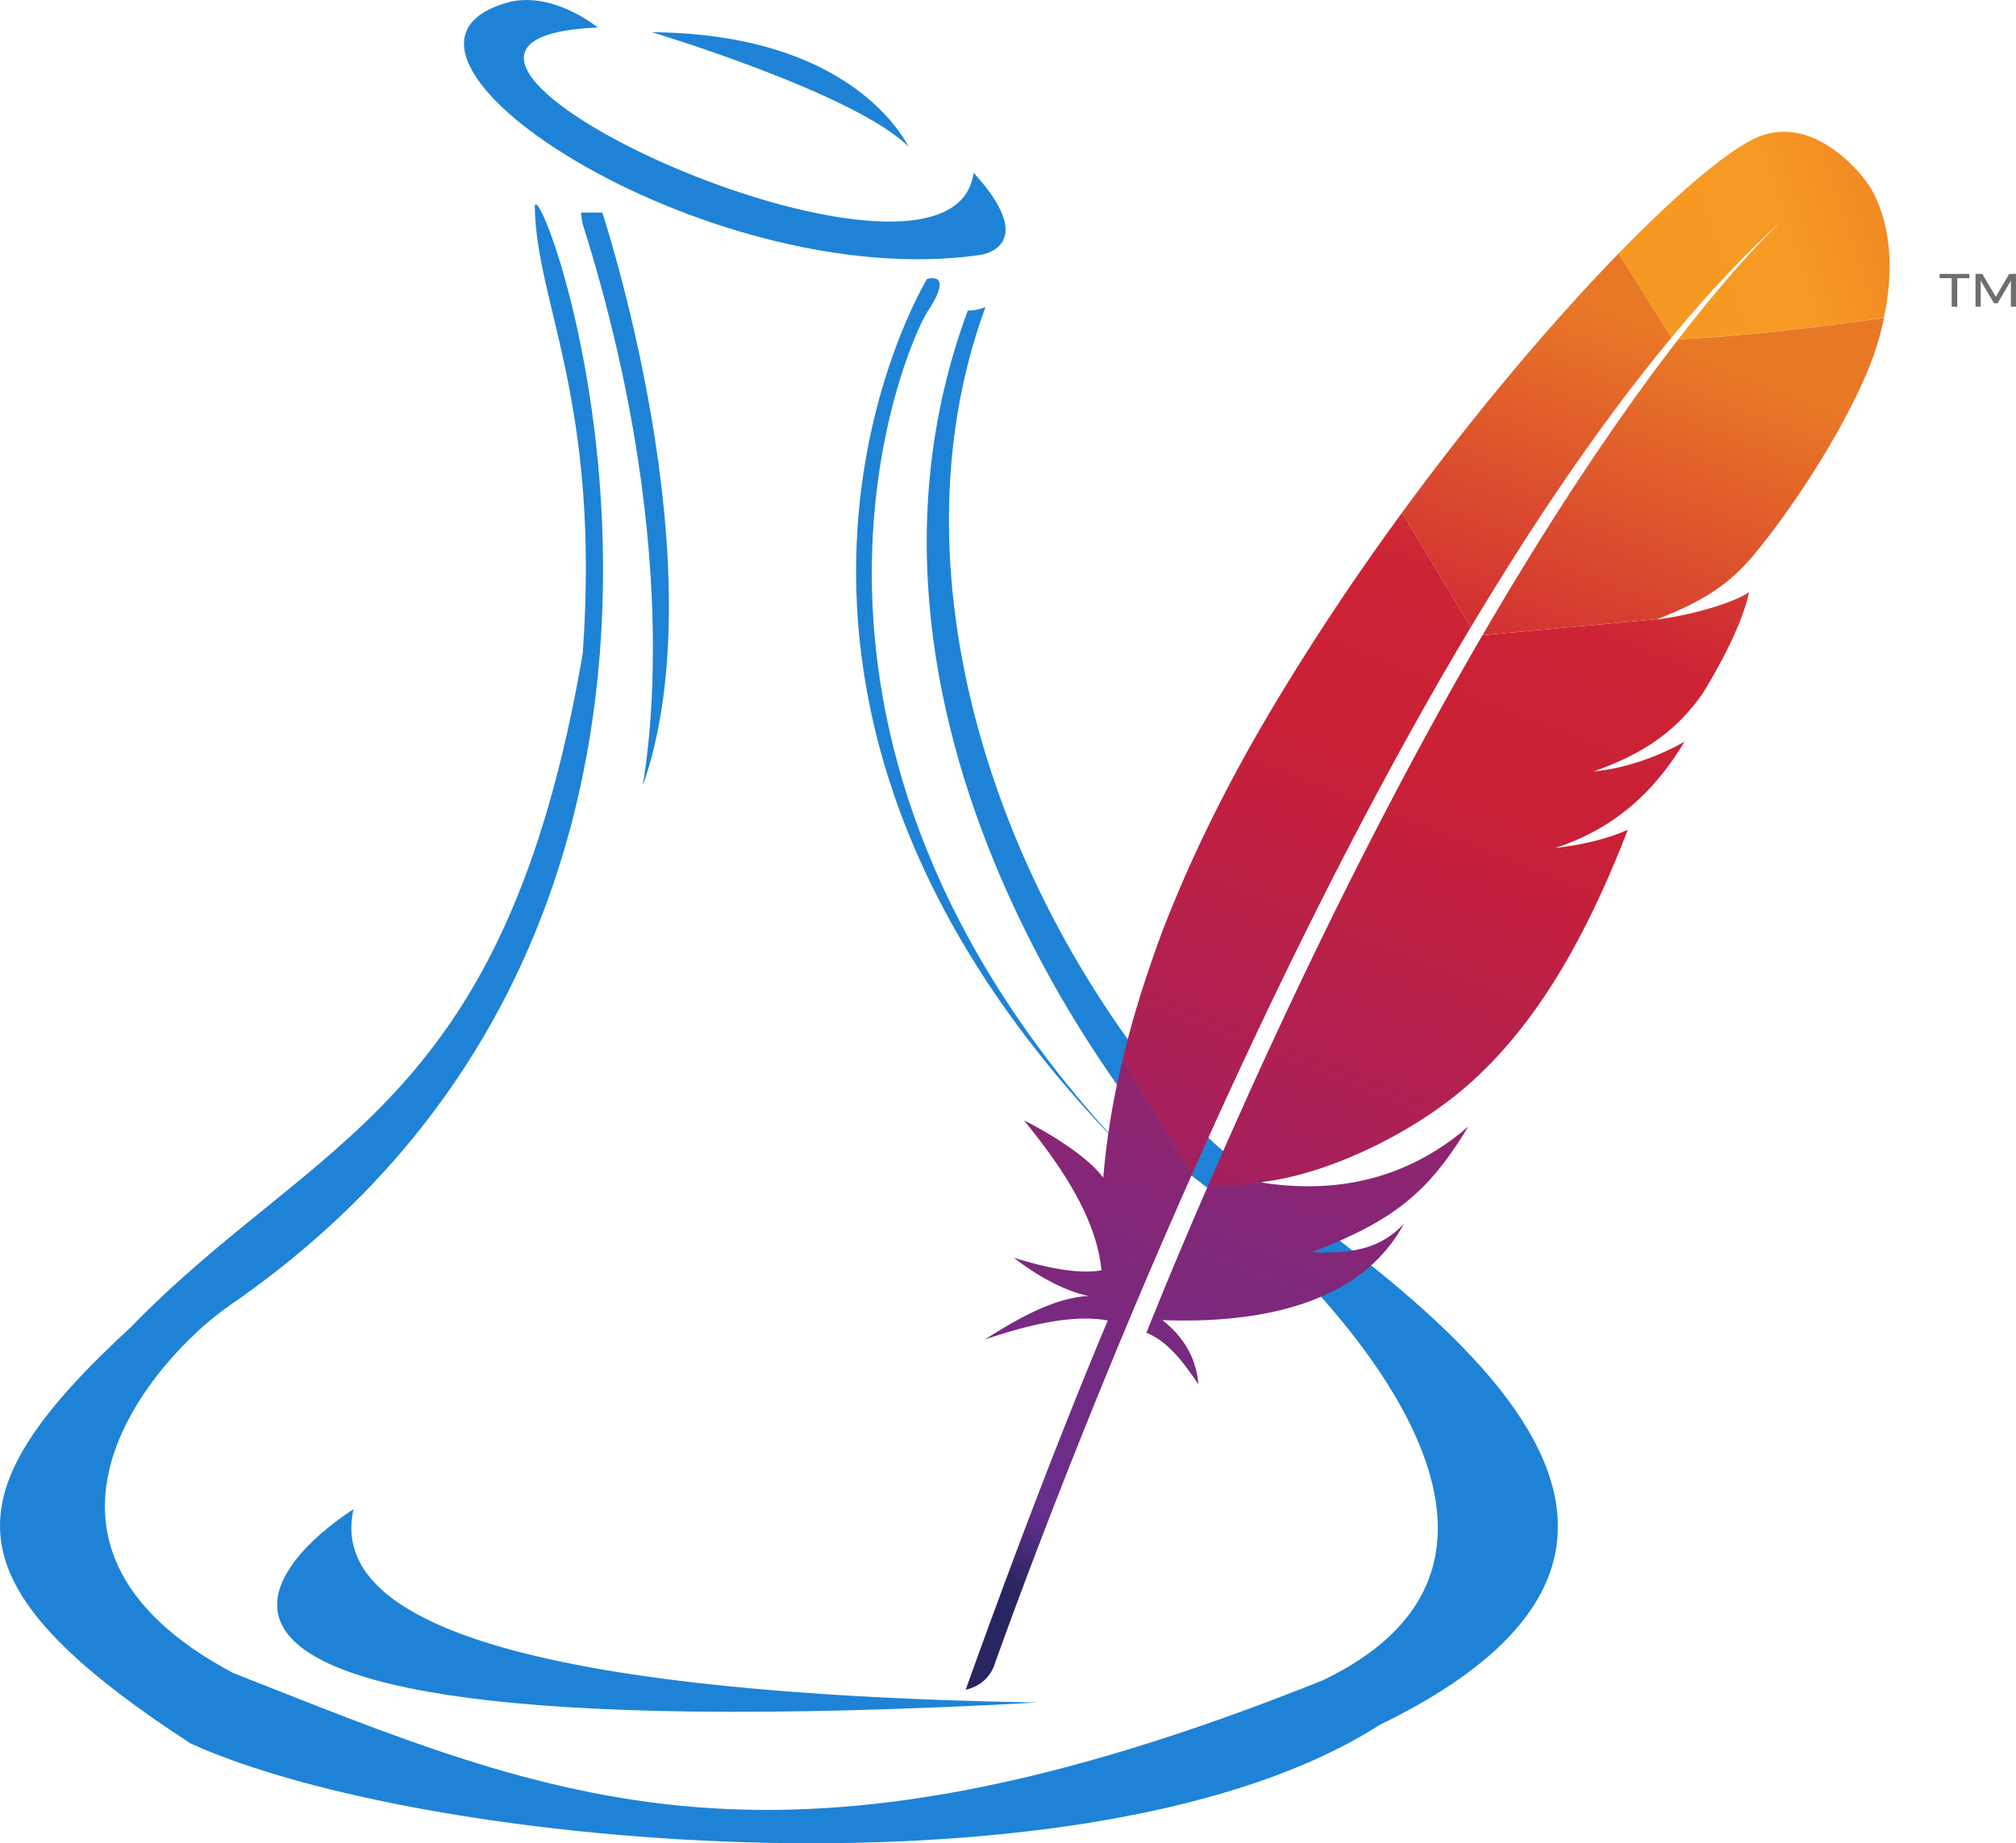 <svg xmlns="http://www.w3.org/2000/svg" viewBox="0 0 115.725 105.833" height="400" width="437.387"><defs><linearGradient gradientTransform="rotate(-65.001 -998.094 -1339.207) scale(.265)" y2="1395.619" x2="-4570.116" y1="697.555" x1="-5167.096" gradientUnits="userSpaceOnUse" id="a"><stop offset="0" stop-color="#f69923"/><stop offset=".312" stop-color="#f79a23"/><stop offset=".838" stop-color="#e97826"/></linearGradient><linearGradient gradientTransform="rotate(-65.001 -998.094 -1339.207) scale(.265)" y2="620.505" x2="-5326.209" y1="620.505" x1="-9585.342" gradientUnits="userSpaceOnUse" id="b"><stop offset=".323" stop-color="#9e2064"/><stop offset=".63" stop-color="#c92037"/><stop offset=".751" stop-color="#cd2335"/><stop offset="1" stop-color="#e97826"/></linearGradient><linearGradient gradientTransform="rotate(-65.001 -998.094 -1339.207) scale(.265)" y2="1047.69" x2="-6533.178" y1="1047.69" x1="-9071.207" gradientUnits="userSpaceOnUse" id="c"><stop offset="0" stop-color="#282662"/><stop offset=".095" stop-color="#662e8d"/><stop offset=".788" stop-color="#9f2064"/><stop offset=".949" stop-color="#cd2032"/></linearGradient><linearGradient gradientTransform="rotate(-65.001 -998.094 -1339.207) scale(.265)" y2="580.817" x2="-5086.994" y1="580.817" x1="-9346.126" gradientUnits="userSpaceOnUse" id="d"><stop offset=".323" stop-color="#9e2064"/><stop offset=".63" stop-color="#c92037"/><stop offset=".751" stop-color="#cd2335"/><stop offset="1" stop-color="#e97826"/></linearGradient><linearGradient gradientTransform="rotate(-65.001 -998.094 -1339.207) scale(.265)" y2="638.441" x2="-6797.201" y1="638.441" x1="-9035.503" gradientUnits="userSpaceOnUse" id="e"><stop offset="0" stop-color="#282662"/><stop offset=".095" stop-color="#662e8d"/><stop offset=".788" stop-color="#9f2064"/><stop offset=".949" stop-color="#cd2032"/></linearGradient><linearGradient gradientTransform="rotate(-65.001 -998.094 -1339.207) scale(.265)" y2="1021.622" x2="-5086.994" y1="1021.622" x1="-9346.126" gradientUnits="userSpaceOnUse" id="f"><stop offset=".323" stop-color="#9e2064"/><stop offset=".63" stop-color="#c92037"/><stop offset=".751" stop-color="#cd2335"/><stop offset="1" stop-color="#e97826"/></linearGradient><linearGradient gradientTransform="rotate(-65.001 -998.094 -1339.207) scale(.265)" y2="999.733" x2="-5351.202" y1="999.733" x1="-9610.334" gradientUnits="userSpaceOnUse" id="g"><stop offset=".323" stop-color="#9e2064"/><stop offset=".63" stop-color="#c92037"/><stop offset=".751" stop-color="#cd2335"/><stop offset="1" stop-color="#e97826"/></linearGradient><linearGradient gradientTransform="rotate(-65.001 -998.094 -1339.207) scale(.265)" y2="1152.726" x2="-5086.994" y1="1152.726" x1="-9346.126" gradientUnits="userSpaceOnUse" id="h"><stop offset=".323" stop-color="#9e2064"/><stop offset=".63" stop-color="#c92037"/><stop offset=".751" stop-color="#cd2335"/><stop offset="1" stop-color="#e97826"/></linearGradient><linearGradient gradientTransform="rotate(-65.001 -998.094 -1339.207) scale(.265)" y2="1137.725" x2="-5086.994" y1="1137.725" x1="-9346.126" gradientUnits="userSpaceOnUse" id="i"><stop offset=".323" stop-color="#9e2064"/><stop offset=".63" stop-color="#c92037"/><stop offset=".751" stop-color="#cd2335"/><stop offset="1" stop-color="#e97826"/></linearGradient><linearGradient gradientTransform="rotate(-65.001 -998.094 -1339.207) scale(.265)" y2="1134.716" x2="-6011.999" y1="1134.716" x1="-6953.407" gradientUnits="userSpaceOnUse" id="j"><stop offset=".323" stop-color="#9e2064"/><stop offset=".63" stop-color="#c92037"/><stop offset=".751" stop-color="#cd2335"/><stop offset="1" stop-color="#e97826"/></linearGradient></defs><g fill="#1e83d6"><path d="M34.317 1.58c-16.505.696 20.347 17.695 21.572 8.338 3.895 4.274.38 4.72.38 4.72C40.419 16.916 19.028 2.734 29.339.09c2.536-.532 4.978 1.49 4.978 1.49z"/><path d="M56.573 17.62c-5.79 15.733 1.012 35.148 12.838 47.745 5.908 5.754 35.241 21.318 9.78 33.676-16.301 10.445-54.601 7.245-68.252 1.064C-3.114 90.94-2.915 85.823 7.477 76.232c10.758-11.076 21.496-12.507 25.975-38.72 1.021-14.495-2.65-19.971-2.755-25.646.205-2.768 16.068 39.963-17.516 63.09-4.213 2.896-13.854 13.645.2 21.099 18.703 7.384 31.17 13.004 62.541.427 16.909-8.1-3.462-25.999-7.537-28.99-2.228-1.919-21.848-25.284-12.833-49.658.612 0 1.02-.214 1.02-.214zM37.423 1.848s11.712 3.518 14.77 6.61c0 .213-2.65-6.505-14.77-6.61z"/><path d="M33.348 12.204h1.225s6.725 20.294 2.342 32.866c-.105 0 2.75-12.482-3.463-32.2 0 .1-.104-.666-.104-.666zM53.215 16.02S38.643 39.783 64.623 66.11C42.21 42.342 51.99 19.862 53.215 17.94c1.629-2.45 0-1.919 0-1.919zM20.291 86.658s-23.728 14.56 39.24 11.096c-31.29-.556-40.57-5.128-39.24-11.096z"/></g><g stroke-width=".265"><path d="M281.339-450.327c-17.542 10.345-46.673 39.66-81.465 82.126l31.961 60.325c22.437-32.094 45.218-60.96 68.21-85.619 1.773-1.958 2.699-2.884 2.699-2.884-.9.953-1.8 1.932-2.699 2.884-7.435 8.202-30.004 34.528-64.056 86.81 32.782-1.64 83.159-8.334 124.249-15.372 12.223-68.474-11.986-99.827-11.986-99.827s-30.771-49.795-66.913-28.443z" fill="url(#a)" transform="matrix(.095 0 0 .08 73.92 44.013)"/><path d="M95.59 35.508l.068-.01-.439.04-.078.03.45-.06zM92.48 44.161zM71.335 63.572c.032-.072.065-.144.095-.216a331.927 331.927 0 016.432-13.47 283.716 283.716 0 014.093-7.782 327.93 327.93 0 011.744-3.134c.35-.62.698-1.227 1.044-1.822.113-.2.23-.394.343-.591l.056-.096-.374.034-.298-.491c-.027.049-.058.095-.088.144a189.356 189.356 0 00-2.495 4.284 258.506 258.506 0 00-4.852 8.98 320.783 320.783 0 00-4.421 8.905 333.982 333.982 0 00-2.14 4.562c-.156.339-.313.678-.467 1.017a424.06 424.06 0 00-1.622 3.593l.47.778.418-.038a391.857 391.857 0 012.061-4.657zM91.523 44.301c.002 0 .002-.002.005-.002 0 0-.003 0-.005.002z" fill="none"/><path d="M90.513 48.52c-.388.059-.79.116-1.2.175-.003 0-.006.003-.008.003.207-.026.411-.051.613-.08.202-.03.399-.062.595-.098z" fill="#be202e"/><path d="M90.513 48.52c-.388.059-.79.116-1.2.175-.003 0-.006.003-.008.003.207-.026.411-.051.613-.08.202-.03.399-.062.595-.098z" opacity=".35" fill="#be202e"/><path d="M91.533 44.297s-.003 0-.003.002c-.002 0-.002.002-.005.002.066-.006.129-.017.192-.023.26-.032.515-.07.762-.115-.31.043-.626.09-.946.134z" fill="#be202e"/><path d="M91.533 44.297s-.003 0-.003.002c-.002 0-.002.002-.005.002.066-.006.129-.017.192-.023.26-.032.515-.07.762-.115-.31.043-.626.09-.946.134z" opacity=".35" fill="#be202e"/><path d="M137.617-152.01a1951.394 1951.394 0 0129.501-53.18c10.32-17.94 20.77-35.35 31.327-52.124.609-.979 1.244-1.984 1.852-2.99 10.425-16.51 20.955-32.384 31.565-47.572L199.9-368.2c-2.408 2.937-4.815 5.927-7.276 8.97-9.207 11.483-18.785 23.839-28.601 36.936-11.06 14.763-22.437 30.533-34 47.069a1919.638 1919.638 0 00-32.305 47.863c-9.207 14.102-18.468 28.628-27.649 43.524l-1.032 1.667 41.593 82.153a2576.983 2576.983 0 0126.987-51.99z" fill="url(#b)" transform="matrix(.095 0 0 .08 73.92 44.013)"/><path d="M-51.824 310.879a5178.545 5178.545 0 00-16.59 46.276c-.08.238-.158.45-.238.688-.794 2.222-1.56 4.445-2.355 6.667-3.73 10.61-6.985 20.161-14.42 41.884 12.25 5.582 22.093 20.293 31.407 36.988-.98-17.277-8.15-33.522-21.723-46.09 60.405 2.725 112.448-12.541 139.356-56.7a111.477 111.477 0 006.588-12.489c-12.223 15.505-27.384 22.093-55.932 20.48-.053.026-.133.052-.186.079.053-.027.133-.053.186-.08 42.015-18.812 63.103-36.856 81.73-66.78 4.418-7.092 8.704-14.844 13.096-23.443-36.75 37.73-79.322 48.472-124.169 40.323l-33.628 3.677a808.386 808.386 0 00-3.122 8.52z" fill="url(#c)" transform="matrix(.095 0 0 .08 73.92 44.013)"/><path d="M-36.135 235.552a5582.361 5582.361 0 0122.437-56.965c7.355-18.362 14.923-36.83 22.648-55.403a4141.013 4141.013 0 0123.707-55.801 3724.731 3724.731 0 0125.109-56.674 3320.28 3320.28 0 0125.77-55.456 3426.946 3426.946 0 019.499-19.765 2501.668 2501.668 0 0116.669-33.734c.29-.609.608-1.19.926-1.8l-41.593-82.152c-.688 1.11-1.35 2.222-2.037 3.333-9.684 15.822-19.341 32.015-28.813 48.551a1833.954 1833.954 0 00-28.152 50.96A1726.534 1726.534 0 00-12.64-35.303c-1.481 3.016-2.936 5.98-4.392 8.97A1214.621 1214.621 0 00-41.69 27.669C-50.078 47.301-57.46 66.06-63.916 83.84a1069.002 1069.002 0 00-11.668 33.84c-2.91 9.26-5.688 18.548-8.308 27.782-6.218 21.775-11.562 43.497-15.954 65.14l41.804 82.523a5839.993 5839.993 0 0117.013-44.873c1.614-4.207 3.254-8.467 4.894-12.7z" fill="url(#d)" transform="matrix(.095 0 0 .08 73.92 44.013)"/><path d="M-100.402 213.539c-5.239 26.405-8.97 52.705-10.848 78.846-.053.926-.159 1.825-.211 2.751-13.044-20.902-47.97-41.301-47.89-41.116 25.003 36.248 43.974 72.231 46.805 107.553-13.388 2.752-31.724-1.217-52.917-9.022 22.093 20.293 38.682 25.903 45.138 27.41-20.294 1.27-41.434 15.214-62.733 31.274 31.142-12.7 56.304-17.727 74.322-13.652-28.575 80.91-57.23 170.233-85.884 265.06 8.784-2.593 14.023-8.494 16.96-16.484 5.106-17.171 39-129.831 92.101-277.918 1.508-4.207 3.043-8.44 4.578-12.7.423-1.19.873-2.382 1.296-3.546a5551.39 5551.39 0 0117.436-47.545c1.376-3.678 2.752-7.356 4.128-11.06.026-.08.052-.159.079-.212l-41.751-82.497c-.186.926-.424 1.879-.609 2.858z" fill="url(#e)" transform="matrix(.095 0 0 .08 73.92 44.013)"/><path d="M117.086-93.087c-1.191 2.434-2.382 4.895-3.599 7.382a5018.95 5018.95 0 00-10.953 22.754 2783.249 2783.249 0 00-12.092 25.744c-2.064 4.419-4.101 8.864-6.191 13.388a3500.526 3500.526 0 00-18.918 41.91 3831.554 3831.554 0 00-23.998 55.272 4138.38 4138.38 0 00-23.574 56.62c-7.567 18.521-15.214 37.65-22.966 57.362a4918.955 4918.955 0 00-20.902 54.213c-.344.9-.688 1.8-1.005 2.699a5061 5061 0 00-21.114 56.806c-.159.45-.318.9-.476 1.323l33.628-3.678c-.661-.132-1.35-.211-2.01-.344 40.216-5 93.662-35.057 128.217-72.152 15.927-17.092 30.374-37.253 43.735-60.854 9.948-17.568 19.288-37.041 28.178-58.605 7.779-18.838 15.24-39.238 22.437-61.357-9.234 4.868-19.817 8.44-31.485 10.927a200.99 200.99 0 01-6.245 1.217c-2.116.37-4.26.715-6.429 1.006.026 0 .053-.027.08-.027 37.49-14.42 61.145-42.28 78.342-76.385-9.868 6.72-25.902 15.531-45.111 19.765-2.62.582-5.292 1.031-7.99 1.428-.688.106-1.35.212-2.011.291.026 0 .026-.026.053-.026 0 0 .026 0 .026-.027 13.018-5.45 23.998-11.535 33.523-18.732a104.057 104.057 0 005.927-4.79c2.91-2.513 5.662-5.158 8.307-7.937a108.777 108.777 0 004.922-5.503 130.602 130.602 0 0010.504-14.446 169.51 169.51 0 002.963-4.869 604.518 604.518 0 003.598-7.09c5.24-10.53 9.42-19.923 12.753-28.178 1.667-4.128 3.122-7.938 4.366-11.483a263.44 263.44 0 001.429-4.101c1.323-3.97 2.407-7.488 3.254-10.584 1.27-4.63 2.037-8.308 2.46-10.98a40.354 40.354 0 01-4.365 2.99c-11.324 6.773-30.745 12.911-46.408 15.795l30.877-3.386-30.877 3.386c-.238.053-.476.08-.714.133-1.561.264-3.149.502-4.736.767.29-.132.529-.265.82-.37L117.668-94.225c-.185.37-.37.741-.582 1.138z" fill="url(#f)" transform="matrix(.095 0 0 .08 73.92 44.013)"/><path d="M236.016-306.658c-9.393 14.42-19.659 30.797-30.692 49.344-.582.953-1.164 1.958-1.746 2.937a1906.818 1906.818 0 00-30.295 52.996 2228.192 2228.192 0 00-28.734 53.79 2608.7 2608.7 0 00-26.855 53.34l105.648-11.589c30.771-14.155 44.53-26.96 57.891-45.482a523.544 523.544 0 0010.663-15.98c10.848-16.934 21.484-35.587 31.009-54.134 9.181-17.912 17.277-35.666 23.495-51.673 3.942-10.187 7.117-19.659 9.313-27.967a254.33 254.33 0 004.604-20.928c-41.143 7.011-91.52 13.732-124.301 15.346z" fill="url(#g)" transform="matrix(.095 0 0 .08 73.92 44.013)"/><path d="M89.918 48.617a18.317 18.317 0 000 0z" fill="#be202e"/><path d="M89.918 48.617a18.317 18.317 0 000 0z" opacity=".35" fill="#be202e"/><path d="M167.753 57.488a163.008 163.008 0 000 0z" fill="url(#h)" transform="matrix(.095 0 0 .08 73.92 44.013)"/><path d="M91.523 44.301c.065-.006.128-.017.192-.023-.064.006-.127.015-.192.023z" fill="#be202e"/><path d="M91.523 44.301c.065-.006.128-.017.192-.023-.064.006-.127.015-.192.023z" opacity=".35" fill="#be202e"/><path d="M184.58 3.592c.689-.08 1.35-.212 2.012-.291-.662.08-1.323.185-2.011.291z" fill="url(#i)" transform="matrix(.095 0 0 .08 73.92 44.013)"/><path d="M91.53 44.299s.003 0 .003-.002c0 0-.003 0-.003.002z" fill="#be202e"/><path d="M91.53 44.299s.003 0 .003-.002c0 0-.003 0-.003.002z" opacity=".35" fill="#be202e"/><path d="M184.66 3.565s.027 0 .027-.026c0 0-.027 0-.027.026z" fill="url(#j)" transform="matrix(.095 0 0 .08 73.92 44.013)"/><path d="M111.343 15.725v.247h.691v1.64h.32v-1.64h.697v-.247zm3.994 0l-.772 1.317-.777-1.317h-.386v1.887h.295v-1.498l.764 1.3h.205l.764-1.3v1.498h.295v-1.887z" fill="#6d6e71"/></g></svg>